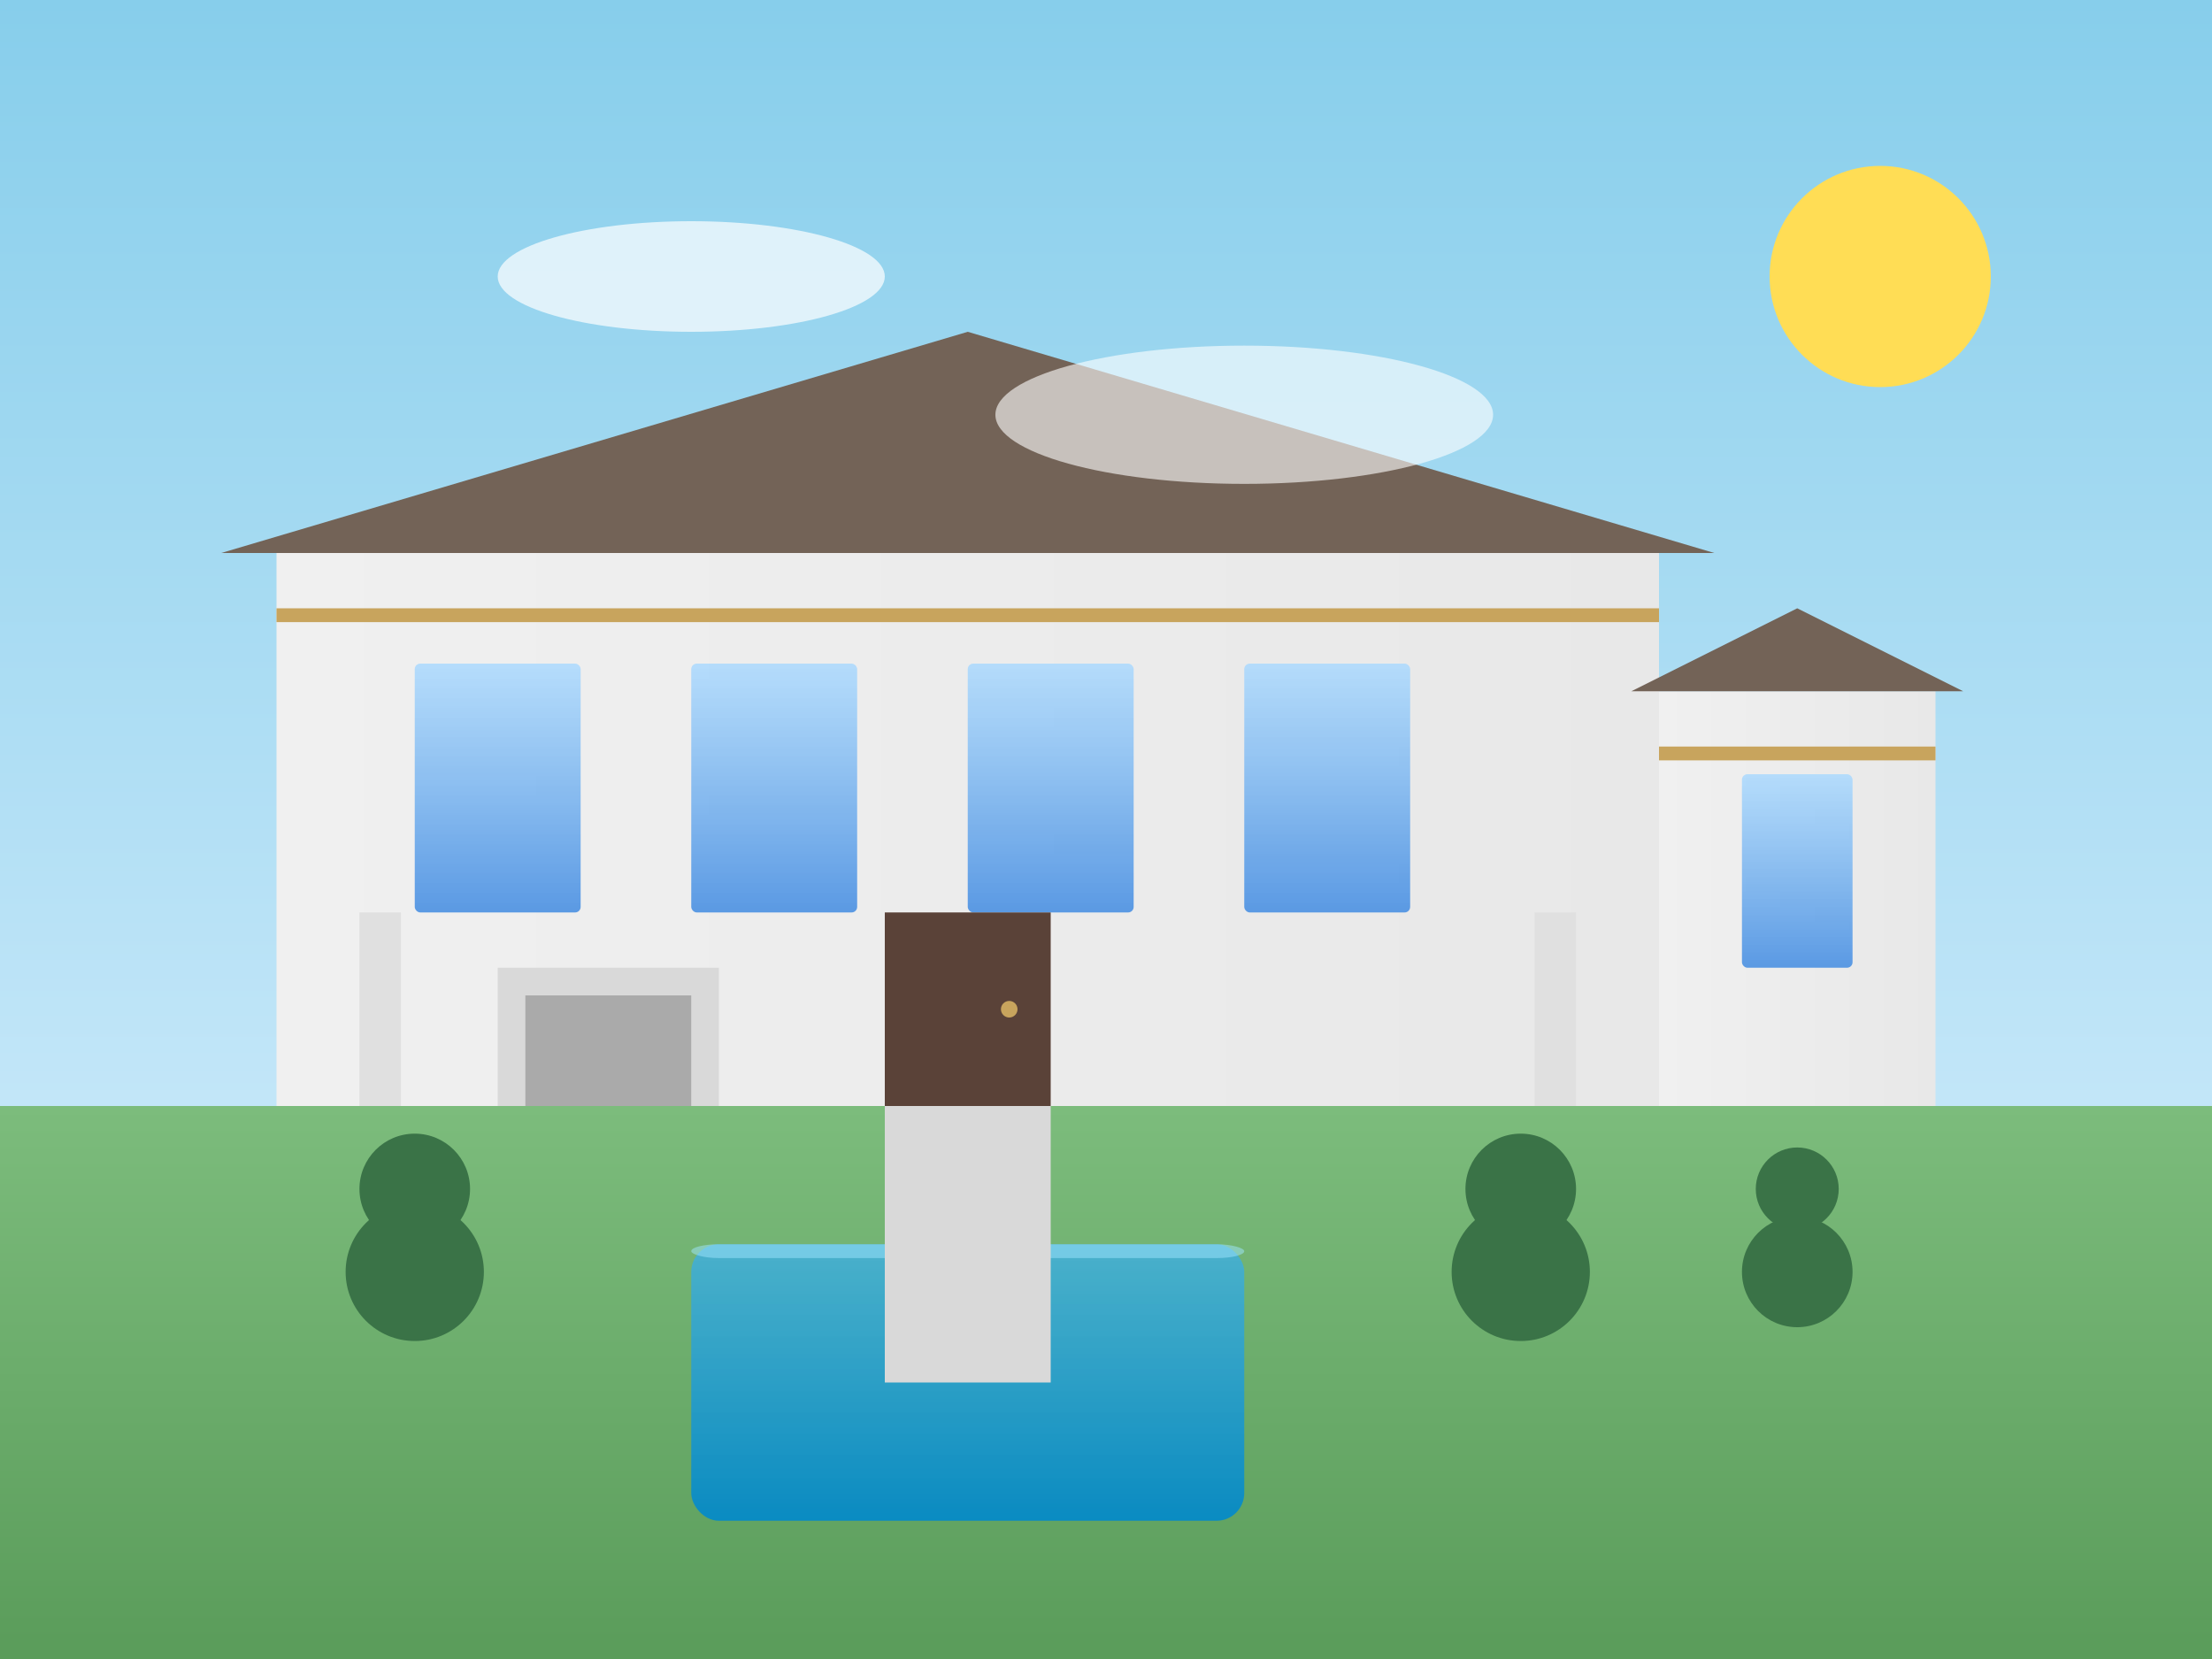 <svg xmlns="http://www.w3.org/2000/svg" viewBox="0 0 800 600">
  <rect x="0" y="0" width="800" height="600" fill="#333333" stroke="none"/>
  <defs>
    <linearGradient id="sky-gradient" x1="0%" y1="0%" x2="0%" y2="100%">
      <stop offset="0%" style="stop-color:#87ceeb;stop-opacity:1" />
      <stop offset="100%" style="stop-color:#e0f2ff;stop-opacity:1" />
    </linearGradient>
    <linearGradient id="wall-gradient" x1="0%" y1="0%" x2="100%" y2="0%">
      <stop offset="0%" style="stop-color:#f0f0f0;stop-opacity:1" />
      <stop offset="100%" style="stop-color:#e8e8e8;stop-opacity:1" />
    </linearGradient>
    <linearGradient id="pool-gradient" x1="0%" y1="0%" x2="0%" y2="100%">
      <stop offset="0%" style="stop-color:#40b0e0;stop-opacity:0.8" />
      <stop offset="100%" style="stop-color:#0088cc;stop-opacity:0.9" />
    </linearGradient>
    <linearGradient id="lawn-gradient" x1="0%" y1="0%" x2="0%" y2="100%">
      <stop offset="0%" style="stop-color:#7cbc7c;stop-opacity:1" />
      <stop offset="100%" style="stop-color:#5a9c5a;stop-opacity:1" />
    </linearGradient>
    <linearGradient id="window-gradient" x1="0%" y1="0%" x2="0%" y2="100%">
      <stop offset="0%" style="stop-color:#a7d8ff;stop-opacity:0.8" />
      <stop offset="100%" style="stop-color:#4a90e2;stop-opacity:0.9" />
    </linearGradient>
  </defs>
  
  <!-- Sky Background -->
  <rect width="800" height="600" fill="url(#sky-gradient)" />
  
  <!-- Lawn -->
  <rect x="0" y="400" width="800" height="200" fill="url(#lawn-gradient)" />
  
  <!-- Luxury Villa -->
  <g>
    <!-- Main Building Structure -->
    <path d="M100,400 L100,200 L600,200 L600,400 Z" fill="url(#wall-gradient)" />
    <path d="M600,400 L600,250 L700,250 L700,400 Z" fill="url(#wall-gradient)" />
    
    <!-- Roof -->
    <path d="M80,200 L350,120 L620,200 Z" fill="#736357" />
    <path d="M590,250 L650,220 L710,250 Z" fill="#736357" />
    
    <!-- Luxury Accents -->
    <rect x="100" y="220" width="500" height="5" fill="#c8a45d" />
    <rect x="600" y="270" width="100" height="5" fill="#c8a45d" />
    
    <!-- Windows - Main Building -->
    <rect x="150" y="240" width="60" height="90" rx="2" ry="2" fill="url(#window-gradient)" />
    <rect x="250" y="240" width="60" height="90" rx="2" ry="2" fill="url(#window-gradient)" />
    <rect x="350" y="240" width="60" height="90" rx="2" ry="2" fill="url(#window-gradient)" />
    <rect x="450" y="240" width="60" height="90" rx="2" ry="2" fill="url(#window-gradient)" />
    
    <!-- Windows - Extension -->
    <rect x="630" y="280" width="40" height="70" rx="2" ry="2" fill="url(#window-gradient)" />
    
    <!-- Main Door -->
    <rect x="320" y="330" width="60" height="70" fill="#5a4238" />
    <circle cx="365" cy="365" r="3" fill="#c8a45d" />
    
    <!-- Pillars -->
    <rect x="130" y="330" width="15" height="70" fill="#e0e0e0" />
    <rect x="555" y="330" width="15" height="70" fill="#e0e0e0" />
    
    <!-- Swimming Pool -->
    <rect x="250" y="450" width="200" height="100" rx="10" ry="10" fill="url(#pool-gradient)" />
    <rect x="250" y="450" width="200" height="5" rx="10" ry="10" fill="#a0e6ff" opacity="0.5" />
    
    <!-- Garden Elements -->
    <circle cx="150" cy="430" r="20" fill="#3a7347" />
    <circle cx="150" cy="460" r="25" fill="#3a7347" />
    <circle cx="550" cy="430" r="20" fill="#3a7347" />
    <circle cx="550" cy="460" r="25" fill="#3a7347" />
    <circle cx="650" cy="430" r="15" fill="#3a7347" />
    <circle cx="650" cy="460" r="20" fill="#3a7347" />
    
    <!-- Driveway -->
    <path d="M320,400 L320,500 L380,500 L380,400 Z" fill="#d9d9d9" />
    
    <!-- Garage -->
    <rect x="180" y="350" width="80" height="50" fill="#d9d9d9" />
    <rect x="190" y="360" width="60" height="40" fill="#aaaaaa" />
  </g>
  
  <!-- Sun -->
  <circle cx="680" cy="100" r="40" fill="#ffdd55" />
  
  <!-- Subtle Clouds -->
  <ellipse cx="250" cy="100" rx="70" ry="20" fill="white" opacity="0.7" />
  <ellipse cx="450" cy="150" rx="90" ry="25" fill="white" opacity="0.6" />
</svg>

